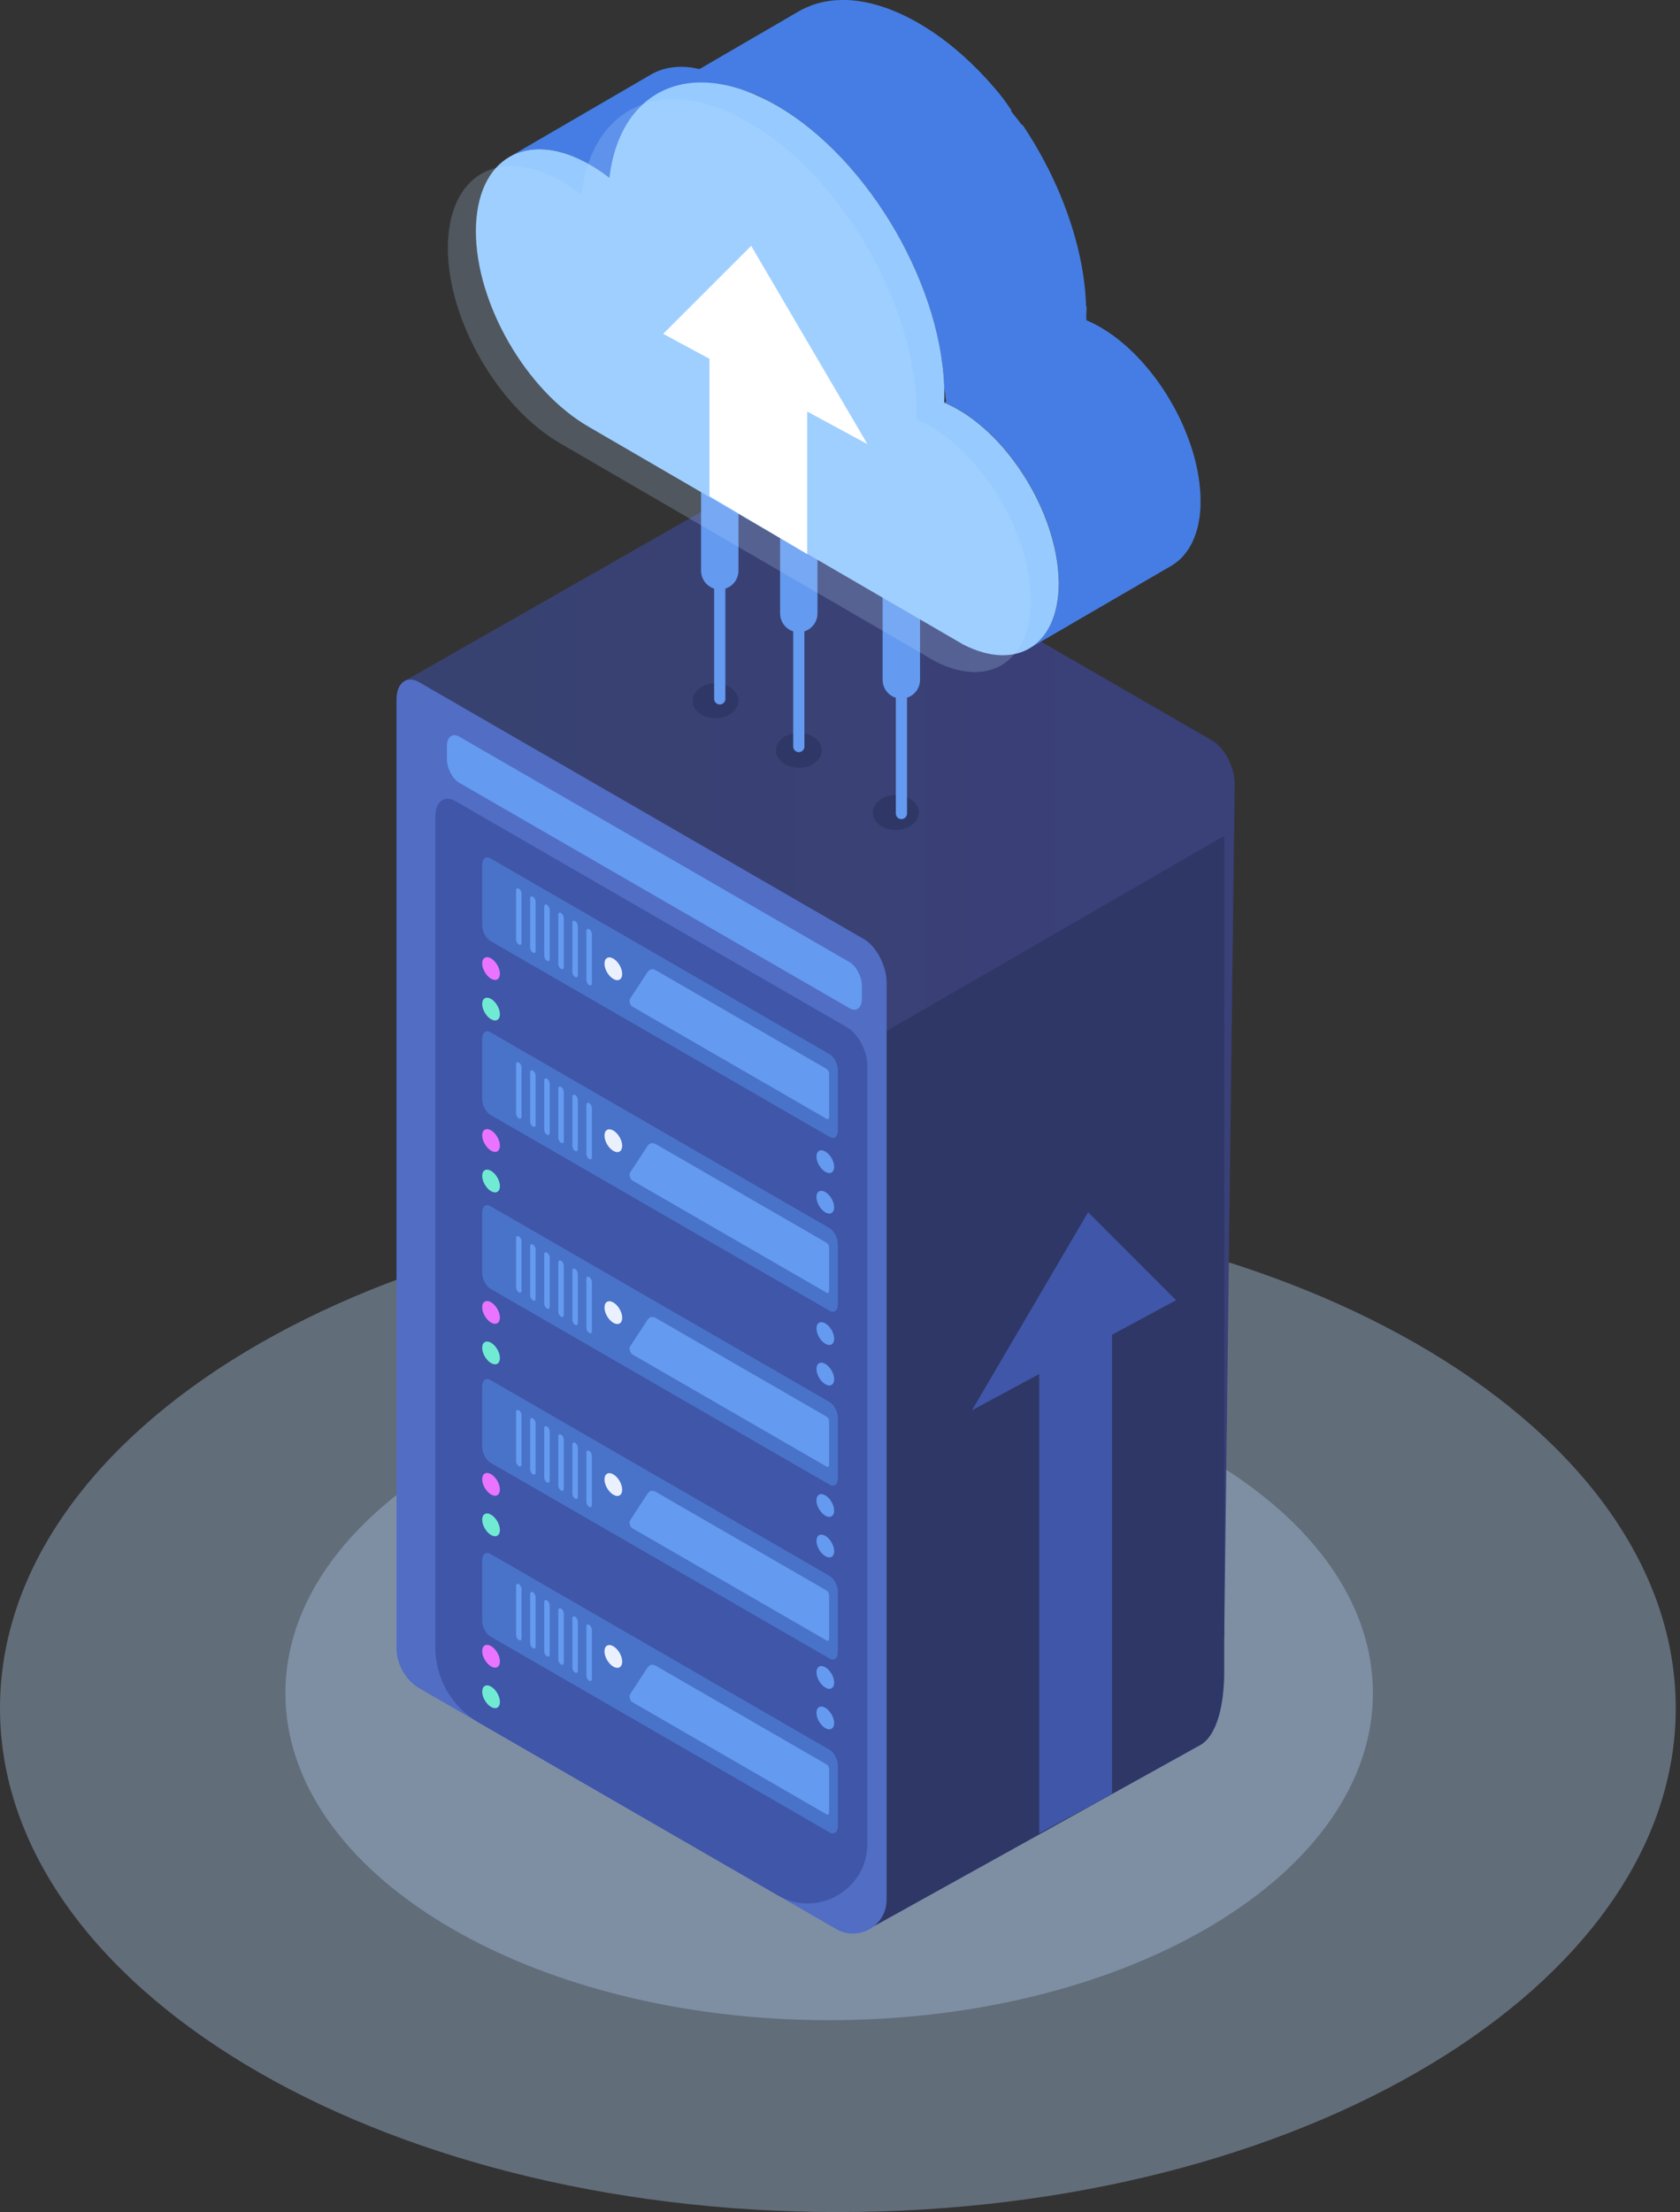 <svg width="212" height="279" viewBox="0 0 212 279" fill="none" xmlns="http://www.w3.org/2000/svg">
<rect x="0" y="0" width="212" height="279" fill="#333333" stroke="none"/>
<g clip-path="url(#clip0)">
<path opacity="0.4" d="M105.732 279C164.126 279 211.463 250.546 211.463 215.446C211.463 180.346 164.126 151.892 105.732 151.892C47.338 151.892 0 180.346 0 215.446C0 250.546 47.338 279 105.732 279Z" fill="#A8C4E5"/>
<path opacity="0.4" d="M104.632 254.797C142.527 254.797 173.247 236.331 173.247 213.553C173.247 190.775 142.527 172.31 104.632 172.31C66.736 172.31 36.016 190.775 36.016 213.553C36.016 236.331 66.736 254.797 104.632 254.797Z" fill="#A8C4E5"/>
<path d="M152.938 93.381L96.85 61.001C96.214 60.633 95.63 60.573 95.153 60.764L95.149 60.76L95.121 60.778C95.011 60.824 94.905 60.88 94.809 60.955L50.952 85.95L93.971 115.646V233.717C93.971 235.836 96.125 233.93 97.713 234.849C97.713 234.849 154.484 208.524 154.484 206.406L155.814 98.884C155.817 96.762 154.53 94.3 152.938 93.381Z" fill="url(#paint0_linear)"/>
<path d="M151.612 220.015L110.262 242.963L111.009 130.536L154.484 105.435V210.862C154.488 213.741 154.007 218.42 151.612 220.015Z" fill="url(#paint1_linear)"/>
<path d="M105.512 243.302C108.341 244.936 111.882 242.892 111.882 239.624V123.933C111.882 121.814 110.594 119.352 109.003 118.436L52.915 86.056C51.327 85.14 50.036 86.113 50.036 88.231V207.813C50.036 209.957 51.178 211.937 53.035 213.009L105.512 243.302Z" fill="#516DC4"/>
<path d="M98.152 239.054C103.178 241.955 109.456 238.329 109.456 232.529V134.462C109.456 132.584 108.314 130.405 106.909 129.591L57.485 101.056C56.077 100.242 54.938 101.105 54.938 102.983V207.795C54.938 211.7 57.022 215.308 60.403 217.257L98.152 239.054Z" fill="#4056A8"/>
<path d="M61.898 118.691L104.68 143.389C105.261 143.725 105.731 143.368 105.731 142.593V134.971C105.731 134.196 105.261 133.298 104.68 132.966L61.898 108.267C61.318 107.931 60.848 108.289 60.848 109.063V116.685C60.848 117.46 61.318 118.358 61.898 118.691Z" fill="#4873C9"/>
<path d="M79.778 126.95L104.338 141.129C104.497 141.221 104.628 141.09 104.628 140.835V135.463C104.628 135.208 104.497 134.929 104.338 134.837L82.763 122.38C82.349 122.143 81.96 122.224 81.713 122.603L79.516 125.959C79.354 126.21 79.506 126.794 79.778 126.95Z" fill="#649AF0"/>
<path d="M74.32 124.233L74.37 124.262C74.546 124.364 74.692 124.254 74.692 124.017V117.835C74.692 117.598 74.546 117.322 74.37 117.22L74.32 117.191C74.143 117.089 73.998 117.198 73.998 117.435V123.618C73.998 123.855 74.143 124.131 74.32 124.233Z" fill="#649AF0"/>
<path d="M72.548 123.207L72.597 123.236C72.774 123.338 72.919 123.229 72.919 122.992V116.809C72.919 116.572 72.774 116.296 72.597 116.194L72.548 116.165C72.371 116.063 72.226 116.173 72.226 116.409V122.592C72.222 122.829 72.367 123.105 72.548 123.207Z" fill="#649AF0"/>
<path d="M70.772 122.185L70.822 122.214C70.999 122.316 71.144 122.207 71.144 121.97V115.787C71.144 115.55 70.999 115.274 70.822 115.172L70.772 115.143C70.595 115.041 70.45 115.151 70.45 115.388V121.57C70.447 121.807 70.592 122.083 70.772 122.185Z" fill="#649AF0"/>
<path d="M68.998 121.16L69.047 121.188C69.224 121.29 69.369 121.181 69.369 120.944V114.761C69.369 114.524 69.224 114.248 69.047 114.146L68.998 114.118C68.821 114.015 68.676 114.125 68.676 114.362V120.544C68.676 120.781 68.817 121.057 68.998 121.16Z" fill="#649AF0"/>
<path d="M67.222 120.134L67.271 120.162C67.448 120.264 67.593 120.155 67.593 119.918V113.735C67.593 113.498 67.448 113.223 67.271 113.12L67.222 113.092C67.045 112.989 66.9 113.099 66.9 113.336V119.518C66.9 119.755 67.041 120.031 67.222 120.134Z" fill="#649AF0"/>
<path d="M65.446 119.108L65.496 119.137C65.672 119.239 65.817 119.129 65.817 118.893V112.71C65.817 112.473 65.672 112.197 65.496 112.095L65.446 112.066C65.269 111.964 65.124 112.073 65.124 112.31V118.493C65.124 118.73 65.266 119.006 65.446 119.108Z" fill="#649AF0"/>
<path d="M61.898 140.623L104.68 165.321C105.261 165.657 105.731 165.3 105.731 164.526V156.904C105.731 156.129 105.261 155.231 104.68 154.898L61.898 130.2C61.318 129.864 60.848 130.221 60.848 130.996V138.618C60.848 139.389 61.318 140.287 61.898 140.623Z" fill="#4873C9"/>
<path d="M79.778 148.882L104.338 163.061C104.497 163.153 104.628 163.022 104.628 162.768V157.392C104.628 157.137 104.497 156.858 104.338 156.766L82.763 144.309C82.349 144.072 81.96 144.153 81.713 144.532L79.516 147.888C79.354 148.143 79.506 148.726 79.778 148.882Z" fill="#649AF0"/>
<path d="M74.32 146.165L74.37 146.194C74.546 146.296 74.692 146.187 74.692 145.95V139.767C74.692 139.53 74.546 139.254 74.37 139.152L74.32 139.123C74.143 139.021 73.998 139.131 73.998 139.367V145.55C73.998 145.787 74.143 146.063 74.32 146.165Z" fill="#649AF0"/>
<path d="M72.548 145.139L72.597 145.168C72.774 145.27 72.919 145.161 72.919 144.924V138.741C72.919 138.504 72.774 138.228 72.597 138.126L72.548 138.098C72.371 137.995 72.226 138.105 72.226 138.342V144.524C72.222 144.761 72.367 145.037 72.548 145.139Z" fill="#649AF0"/>
<path d="M70.772 144.114L70.822 144.142C70.999 144.245 71.144 144.135 71.144 143.898V137.716C71.144 137.479 70.999 137.203 70.822 137.1L70.772 137.072C70.595 136.97 70.45 137.079 70.45 137.316V143.499C70.447 143.736 70.592 144.012 70.772 144.114Z" fill="#649AF0"/>
<path d="M68.998 143.092L69.047 143.12C69.224 143.223 69.369 143.113 69.369 142.876V136.693C69.369 136.456 69.224 136.181 69.047 136.078L68.998 136.05C68.821 135.947 68.676 136.057 68.676 136.294V142.476C68.676 142.713 68.817 142.986 68.998 143.092Z" fill="#649AF0"/>
<path d="M67.222 142.066L67.271 142.095C67.448 142.197 67.593 142.087 67.593 141.85V135.668C67.593 135.431 67.448 135.155 67.271 135.053L67.222 135.024C67.045 134.922 66.9 135.031 66.9 135.268V141.451C66.9 141.688 67.041 141.964 67.222 142.066Z" fill="#649AF0"/>
<path d="M65.446 141.04L65.496 141.069C65.672 141.171 65.817 141.062 65.817 140.825V134.642C65.817 134.405 65.672 134.129 65.496 134.027L65.446 133.998C65.269 133.896 65.124 134.006 65.124 134.242V140.425C65.124 140.662 65.266 140.938 65.446 141.04Z" fill="#649AF0"/>
<path d="M61.898 162.555L104.68 187.253C105.261 187.589 105.731 187.232 105.731 186.458V178.836C105.731 178.061 105.261 177.163 104.68 176.83L61.898 152.132C61.318 151.796 60.848 152.153 60.848 152.928V160.55C60.848 161.321 61.318 162.219 61.898 162.555Z" fill="#4873C9"/>
<path d="M79.778 170.814L104.338 184.993C104.497 185.085 104.628 184.955 104.628 184.7V179.324C104.628 179.069 104.497 178.79 104.338 178.698L82.763 166.241C82.349 166.004 81.96 166.085 81.713 166.464L79.516 169.82C79.354 170.075 79.506 170.655 79.778 170.814Z" fill="#649AF0"/>
<path d="M74.32 168.097L74.37 168.126C74.546 168.228 74.692 168.119 74.692 167.882V161.699C74.692 161.462 74.546 161.186 74.37 161.084L74.32 161.056C74.143 160.953 73.998 161.063 73.998 161.3V167.482C73.998 167.719 74.143 167.995 74.32 168.097Z" fill="#649AF0"/>
<path d="M72.548 167.072L72.597 167.1C72.774 167.202 72.919 167.093 72.919 166.856V160.673C72.919 160.436 72.774 160.161 72.597 160.058L72.548 160.03C72.371 159.927 72.226 160.037 72.226 160.274V166.456C72.222 166.693 72.367 166.969 72.548 167.072Z" fill="#649AF0"/>
<path d="M70.772 166.046L70.822 166.075C70.999 166.177 71.144 166.067 71.144 165.83V159.648C71.144 159.411 70.999 159.135 70.822 159.033L70.772 159.004C70.595 158.902 70.45 159.011 70.45 159.248V165.431C70.447 165.668 70.592 165.944 70.772 166.046Z" fill="#649AF0"/>
<path d="M68.998 165.02L69.047 165.049C69.224 165.151 69.369 165.042 69.369 164.805V158.622C69.369 158.385 69.224 158.109 69.047 158.007L68.998 157.978C68.821 157.876 68.676 157.985 68.676 158.222V164.405C68.676 164.642 68.817 164.918 68.998 165.02Z" fill="#649AF0"/>
<path d="M67.222 163.995L67.271 164.023C67.448 164.126 67.593 164.016 67.593 163.779V157.597C67.593 157.36 67.448 157.084 67.271 156.981L67.222 156.953C67.045 156.85 66.9 156.96 66.9 157.197V163.38C66.9 163.62 67.041 163.892 67.222 163.995Z" fill="#649AF0"/>
<path d="M65.446 162.972L65.496 163.001C65.672 163.103 65.817 162.994 65.817 162.757V156.574C65.817 156.337 65.672 156.061 65.496 155.959L65.446 155.931C65.269 155.828 65.124 155.938 65.124 156.175V162.357C65.124 162.594 65.266 162.87 65.446 162.972Z" fill="#649AF0"/>
<path d="M61.898 184.488L104.68 209.186C105.261 209.522 105.731 209.164 105.731 208.39V200.768C105.731 199.993 105.261 199.095 104.68 198.762L61.898 174.064C61.318 173.728 60.848 174.086 60.848 174.86V182.482C60.848 183.253 61.318 184.152 61.898 184.488Z" fill="#4873C9"/>
<path d="M79.778 192.742L104.338 206.922C104.497 207.014 104.628 206.883 104.628 206.628V201.252C104.628 200.997 104.497 200.718 104.338 200.626L82.763 188.169C82.349 187.932 81.96 188.013 81.713 188.392L79.516 191.748C79.354 192.007 79.506 192.587 79.778 192.742Z" fill="#649AF0"/>
<path d="M74.32 190.026L74.37 190.055C74.546 190.157 74.692 190.047 74.692 189.81V183.628C74.692 183.391 74.546 183.115 74.37 183.013L74.32 182.984C74.143 182.882 73.998 182.991 73.998 183.228V189.411C73.998 189.648 74.143 189.924 74.32 190.026Z" fill="#649AF0"/>
<path d="M72.548 189.004L72.597 189.033C72.774 189.135 72.919 189.026 72.919 188.789V182.606C72.919 182.369 72.774 182.093 72.597 181.991L72.548 181.962C72.371 181.86 72.226 181.969 72.226 182.206V188.389C72.222 188.626 72.367 188.902 72.548 189.004Z" fill="#649AF0"/>
<path d="M70.772 187.978L70.822 188.007C70.999 188.109 71.144 188 71.144 187.763V181.58C71.144 181.343 70.999 181.067 70.822 180.965L70.772 180.936C70.595 180.834 70.45 180.943 70.45 181.18V187.363C70.447 187.6 70.592 187.876 70.772 187.978Z" fill="#649AF0"/>
<path d="M68.998 186.953L69.047 186.981C69.224 187.083 69.369 186.974 69.369 186.737V180.554C69.369 180.317 69.224 180.041 69.047 179.939L68.998 179.911C68.821 179.808 68.676 179.918 68.676 180.155V186.337C68.676 186.574 68.817 186.85 68.998 186.953Z" fill="#649AF0"/>
<path d="M67.222 185.927L67.271 185.955C67.448 186.058 67.593 185.948 67.593 185.711V179.532C67.593 179.295 67.448 179.019 67.271 178.917L67.222 178.889C67.045 178.786 66.9 178.896 66.9 179.133V185.315C66.9 185.549 67.041 185.824 67.222 185.927Z" fill="#649AF0"/>
<path d="M65.446 184.901L65.496 184.929C65.672 185.032 65.817 184.922 65.817 184.685V178.506C65.817 178.269 65.672 177.994 65.496 177.891L65.446 177.863C65.269 177.76 65.124 177.87 65.124 178.107V184.289C65.124 184.523 65.266 184.799 65.446 184.901Z" fill="#649AF0"/>
<path d="M61.898 206.416L104.68 231.114C105.261 231.45 105.731 231.093 105.731 230.319V222.697C105.731 221.922 105.261 221.024 104.68 220.691L61.898 195.993C61.318 195.657 60.848 196.014 60.848 196.789V204.411C60.848 205.185 61.318 206.084 61.898 206.416Z" fill="#4873C9"/>
<path d="M79.778 214.675L104.338 228.854C104.497 228.946 104.628 228.815 104.628 228.561V223.185C104.628 222.93 104.497 222.651 104.338 222.559L82.763 210.102C82.349 209.865 81.96 209.946 81.713 210.324L79.516 213.681C79.354 213.936 79.506 214.519 79.778 214.675Z" fill="#649AF0"/>
<path d="M74.32 211.958L74.37 211.987C74.546 212.089 74.692 211.979 74.692 211.742V205.564C74.692 205.327 74.546 205.051 74.37 204.948L74.32 204.92C74.143 204.817 73.998 204.927 73.998 205.164V211.346C73.998 211.58 74.143 211.856 74.32 211.958Z" fill="#649AF0"/>
<path d="M72.548 210.933L72.597 210.961C72.774 211.064 72.919 210.954 72.919 210.717V204.538C72.919 204.301 72.774 204.025 72.597 203.923L72.548 203.894C72.371 203.792 72.226 203.902 72.226 204.138V210.321C72.222 210.554 72.367 210.83 72.548 210.933Z" fill="#649AF0"/>
<path d="M70.772 209.911L70.822 209.939C70.999 210.041 71.144 209.932 71.144 209.695V203.512C71.144 203.275 70.999 202.999 70.822 202.897L70.772 202.869C70.595 202.766 70.45 202.876 70.45 203.113V209.295C70.447 209.532 70.592 209.804 70.772 209.911Z" fill="#649AF0"/>
<path d="M68.998 208.885L69.047 208.913C69.224 209.016 69.369 208.906 69.369 208.669V202.487C69.369 202.25 69.224 201.974 69.047 201.871L68.998 201.843C68.821 201.741 68.676 201.85 68.676 202.087V208.27C68.676 208.507 68.817 208.783 68.998 208.885Z" fill="#649AF0"/>
<path d="M67.222 207.859L67.271 207.888C67.448 207.99 67.593 207.88 67.593 207.643V201.461C67.593 201.224 67.448 200.948 67.271 200.846L67.222 200.817C67.045 200.715 66.9 200.824 66.9 201.061V207.244C66.9 207.481 67.041 207.757 67.222 207.859Z" fill="#649AF0"/>
<path d="M65.446 206.833L65.496 206.862C65.672 206.964 65.817 206.855 65.817 206.618V200.435C65.817 200.198 65.672 199.922 65.496 199.82L65.446 199.791C65.269 199.689 65.124 199.798 65.124 200.035V206.218C65.124 206.455 65.266 206.731 65.446 206.833Z" fill="#649AF0"/>
<path d="M57.951 98.728L107.202 127.165C108.062 127.66 108.755 127.133 108.755 125.991V124.318C108.755 123.172 108.058 121.842 107.202 121.347L57.951 92.91C57.092 92.415 56.395 92.942 56.395 94.085V95.757C56.395 96.903 57.092 98.233 57.951 98.728Z" fill="#649AF0"/>
<path d="M76.28 121.545C76.28 122.252 76.782 123.115 77.398 123.472C78.017 123.83 78.515 123.543 78.515 122.836C78.515 122.128 78.013 121.265 77.398 120.908C76.779 120.551 76.28 120.837 76.28 121.545Z" fill="#EBF0FF"/>
<path d="M62.763 123.525C63.196 123.272 63.191 122.457 62.751 121.705C62.311 120.952 61.604 120.548 61.17 120.801C60.737 121.055 60.742 121.87 61.182 122.622C61.621 123.374 62.329 123.778 62.763 123.525Z" fill="#EA74FF"/>
<path d="M60.848 126.628C60.848 127.335 61.35 128.198 61.966 128.555C62.584 128.913 63.083 128.626 63.083 127.919C63.083 127.211 62.581 126.348 61.966 125.991C61.347 125.634 60.848 125.92 60.848 126.628Z" fill="#71EAD3"/>
<path d="M104.944 147.879C105.378 147.626 105.373 146.811 104.933 146.059C104.493 145.306 103.785 144.902 103.352 145.156C102.919 145.409 102.924 146.224 103.364 146.976C103.803 147.728 104.511 148.132 104.944 147.879Z" fill="#649AF0"/>
<path d="M103.025 150.983C103.025 151.69 103.528 152.553 104.143 152.91C104.762 153.267 105.261 152.981 105.261 152.273C105.261 151.566 104.758 150.703 104.143 150.346C103.528 149.989 103.025 150.272 103.025 150.983Z" fill="#649AF0"/>
<path d="M78.194 145.236C78.627 144.982 78.622 144.167 78.183 143.415C77.743 142.663 77.035 142.259 76.602 142.512C76.168 142.765 76.173 143.58 76.613 144.333C77.053 145.085 77.76 145.489 78.194 145.236Z" fill="#EBF0FF"/>
<path d="M62.763 145.21C63.197 144.956 63.191 144.141 62.752 143.389C62.312 142.637 61.604 142.233 61.171 142.486C60.738 142.739 60.743 143.555 61.182 144.307C61.622 145.059 62.33 145.463 62.763 145.21Z" fill="#EA74FF"/>
<path d="M62.764 150.321C63.197 150.067 63.192 149.252 62.752 148.5C62.312 147.748 61.605 147.344 61.171 147.597C60.738 147.85 60.743 148.665 61.183 149.417C61.622 150.17 62.33 150.574 62.764 150.321Z" fill="#71EAD3"/>
<path d="M104.944 169.561C105.377 169.307 105.372 168.492 104.932 167.74C104.493 166.988 103.785 166.584 103.351 166.837C102.918 167.091 102.923 167.906 103.363 168.658C103.802 169.41 104.51 169.814 104.944 169.561Z" fill="#649AF0"/>
<path d="M104.944 174.672C105.378 174.418 105.372 173.603 104.933 172.851C104.493 172.099 103.785 171.695 103.352 171.948C102.918 172.201 102.924 173.016 103.363 173.769C103.803 174.521 104.511 174.925 104.944 174.672Z" fill="#649AF0"/>
<path d="M78.194 166.92C78.628 166.666 78.623 165.851 78.183 165.099C77.743 164.347 77.035 163.943 76.602 164.196C76.169 164.449 76.174 165.264 76.614 166.017C77.053 166.769 77.761 167.173 78.194 166.92Z" fill="#EBF0FF"/>
<path d="M60.848 164.886C60.848 165.594 61.35 166.457 61.966 166.814C62.584 167.171 63.083 166.885 63.083 166.177C63.083 165.47 62.581 164.607 61.966 164.25C61.347 163.892 60.848 164.179 60.848 164.886Z" fill="#EA74FF"/>
<path d="M62.763 172.002C63.196 171.748 63.191 170.933 62.751 170.181C62.312 169.429 61.604 169.025 61.17 169.278C60.737 169.531 60.742 170.347 61.182 171.099C61.622 171.851 62.329 172.255 62.763 172.002Z" fill="#71EAD3"/>
<path d="M103.025 189.238C103.025 189.945 103.528 190.808 104.143 191.165C104.762 191.523 105.261 191.236 105.261 190.529C105.261 189.821 104.758 188.958 104.143 188.601C103.528 188.244 103.025 188.53 103.025 189.238Z" fill="#649AF0"/>
<path d="M104.945 196.356C105.378 196.103 105.373 195.288 104.933 194.536C104.494 193.783 103.786 193.379 103.352 193.633C102.919 193.886 102.924 194.701 103.364 195.453C103.803 196.205 104.511 196.61 104.945 196.356Z" fill="#649AF0"/>
<path d="M76.28 186.595C76.28 187.303 76.782 188.166 77.398 188.523C78.017 188.88 78.515 188.593 78.515 187.886C78.515 187.179 78.013 186.316 77.398 185.959C76.779 185.601 76.28 185.888 76.28 186.595Z" fill="#EBF0FF"/>
<path d="M60.848 186.571C60.848 187.278 61.35 188.141 61.966 188.498C62.584 188.856 63.083 188.569 63.083 187.862C63.083 187.154 62.581 186.291 61.966 185.934C61.347 185.577 60.848 185.86 60.848 186.571Z" fill="#EA74FF"/>
<path d="M60.848 191.678C60.848 192.386 61.35 193.249 61.966 193.606C62.584 193.963 63.083 193.677 63.083 192.969C63.083 192.262 62.581 191.399 61.966 191.042C61.347 190.684 60.848 190.971 60.848 191.678Z" fill="#71EAD3"/>
<path d="M104.945 212.93C105.379 212.677 105.373 211.861 104.934 211.109C104.494 210.357 103.786 209.953 103.353 210.206C102.919 210.46 102.925 211.275 103.364 212.027C103.804 212.779 104.512 213.183 104.945 212.93Z" fill="#649AF0"/>
<path d="M103.025 216.033C103.025 216.74 103.528 217.603 104.143 217.96C104.762 218.318 105.261 218.031 105.261 217.324C105.261 216.616 104.758 215.753 104.143 215.396C103.528 215.039 103.025 215.322 103.025 216.033Z" fill="#649AF0"/>
<path d="M78.194 210.286C78.627 210.032 78.622 209.217 78.183 208.465C77.743 207.713 77.035 207.309 76.602 207.562C76.168 207.816 76.173 208.631 76.613 209.383C77.053 210.135 77.76 210.539 78.194 210.286Z" fill="#EBF0FF"/>
<path d="M62.763 210.26C63.197 210.007 63.191 209.192 62.752 208.439C62.312 207.687 61.604 207.283 61.171 207.536C60.738 207.79 60.743 208.605 61.182 209.357C61.622 210.109 62.33 210.513 62.763 210.26Z" fill="#EA74FF"/>
<path d="M62.764 215.371C63.198 215.117 63.193 214.302 62.753 213.55C62.313 212.798 61.606 212.394 61.172 212.647C60.739 212.901 60.744 213.716 61.184 214.468C61.623 215.22 62.331 215.624 62.764 215.371Z" fill="#71EAD3"/>
<path d="M90.293 90.586C91.891 90.586 93.186 89.602 93.186 88.386C93.186 87.171 91.891 86.186 90.293 86.186C88.695 86.186 87.4 87.171 87.4 88.386C87.4 89.602 88.695 90.586 90.293 90.586Z" fill="url(#paint2_linear)"/>
<path d="M100.801 96.84C102.399 96.84 103.694 95.855 103.694 94.64C103.694 93.425 102.399 92.44 100.801 92.44C99.203 92.44 97.908 93.425 97.908 94.64C97.908 95.855 99.203 96.84 100.801 96.84Z" fill="url(#paint3_linear)"/>
<path d="M113.043 104.681C114.64 104.681 115.936 103.696 115.936 102.481C115.936 101.266 114.64 100.281 113.043 100.281C111.445 100.281 110.149 101.266 110.149 102.481C110.149 103.696 111.445 104.681 113.043 104.681Z" fill="url(#paint4_linear)"/>
<path d="M113.75 103.316C113.361 103.316 113.043 102.998 113.043 102.608V36.469H114.457V102.608C114.457 102.998 114.143 103.316 113.75 103.316Z" fill="#649AF0"/>
<path d="M100.801 94.866C100.412 94.866 100.094 94.548 100.094 94.159V28.019H101.509V94.159C101.509 94.551 101.19 94.866 100.801 94.866Z" fill="#649AF0"/>
<path d="M90.827 88.853C90.438 88.853 90.119 88.535 90.119 88.146V22.006H91.534V88.146C91.534 88.539 91.219 88.853 90.827 88.853Z" fill="#649AF0"/>
<path d="M90.827 74.349C89.529 74.349 88.468 73.288 88.468 71.99V61.075C88.468 59.777 89.529 58.716 90.827 58.716C92.125 58.716 93.186 59.777 93.186 61.075V71.99C93.186 73.288 92.125 74.349 90.827 74.349Z" fill="#649AF0"/>
<path d="M100.801 79.739C99.503 79.739 98.442 78.678 98.442 77.38V66.465C98.442 65.167 99.503 64.106 100.801 64.106C102.099 64.106 103.16 65.167 103.16 66.465V77.38C103.16 78.678 102.099 79.739 100.801 79.739Z" fill="#649AF0"/>
<path d="M113.739 88.115C112.441 88.115 111.38 87.053 111.38 85.755V74.841C111.38 73.543 112.441 72.481 113.739 72.481C115.037 72.481 116.098 73.543 116.098 74.841V85.755C116.095 87.05 115.033 88.115 113.739 88.115Z" fill="#649AF0"/>
<path d="M76.896 22.42L94.793 12.018C94.651 11.909 94.51 11.803 94.368 11.7C94.156 11.544 93.944 11.392 93.728 11.247C93.7 11.23 93.675 11.212 93.647 11.194C93.611 11.169 93.576 11.148 93.54 11.123C93.399 11.028 93.261 10.936 93.12 10.844C92.925 10.72 92.731 10.6 92.532 10.483C92.486 10.459 92.444 10.43 92.398 10.405C92.242 10.317 92.09 10.232 91.938 10.147C91.882 10.115 91.825 10.087 91.768 10.059C91.691 10.016 91.609 9.977 91.531 9.935C91.471 9.903 91.408 9.871 91.347 9.84C91.252 9.794 91.156 9.751 91.061 9.705C90.99 9.673 90.92 9.638 90.849 9.606C90.82 9.592 90.789 9.578 90.76 9.564C90.576 9.482 90.396 9.405 90.216 9.334C90.205 9.33 90.198 9.327 90.187 9.323H90.184C89.989 9.245 89.795 9.171 89.604 9.104C89.579 9.097 89.558 9.09 89.533 9.083C89.466 9.058 89.395 9.037 89.328 9.015C89.229 8.984 89.126 8.948 89.027 8.916C88.981 8.902 88.935 8.892 88.886 8.878C88.801 8.853 88.716 8.832 88.631 8.807C88.564 8.789 88.497 8.768 88.43 8.75C88.362 8.733 88.299 8.722 88.232 8.708C88.147 8.687 88.062 8.669 87.977 8.651C87.931 8.641 87.885 8.63 87.839 8.619C87.761 8.605 87.687 8.595 87.609 8.58C87.514 8.563 87.415 8.545 87.319 8.531C87.284 8.527 87.248 8.517 87.213 8.513C87.132 8.503 87.054 8.499 86.976 8.488C86.873 8.478 86.771 8.464 86.668 8.457C86.636 8.453 86.605 8.45 86.573 8.446C86.502 8.442 86.435 8.442 86.368 8.439C86.244 8.432 86.124 8.428 86.003 8.428C85.968 8.428 85.933 8.425 85.897 8.425C85.844 8.425 85.795 8.432 85.742 8.432C85.59 8.435 85.441 8.442 85.292 8.453C85.246 8.457 85.2 8.457 85.154 8.46C85.123 8.464 85.091 8.471 85.055 8.474C84.826 8.499 84.603 8.531 84.38 8.573C84.362 8.577 84.344 8.577 84.327 8.58C84.323 8.58 84.316 8.584 84.313 8.584C84.267 8.595 84.224 8.605 84.178 8.616C84.04 8.648 83.906 8.679 83.772 8.715C83.708 8.733 83.644 8.754 83.581 8.775C83.496 8.803 83.407 8.824 83.322 8.856C83.301 8.863 83.28 8.874 83.262 8.881C83.135 8.927 83.008 8.98 82.884 9.037C82.824 9.061 82.76 9.086 82.7 9.114C82.516 9.199 82.339 9.291 82.162 9.394L64.266 19.796C64.439 19.693 64.619 19.601 64.803 19.517C64.863 19.488 64.927 19.463 64.987 19.439C65.111 19.386 65.238 19.333 65.366 19.283C65.472 19.244 65.578 19.209 65.684 19.177C65.748 19.156 65.811 19.134 65.875 19.117C66.009 19.078 66.144 19.046 66.282 19.018C66.328 19.007 66.37 18.997 66.412 18.986C66.434 18.982 66.459 18.979 66.483 18.975C66.703 18.933 66.929 18.901 67.155 18.876C67.233 18.869 67.311 18.862 67.392 18.855C67.541 18.845 67.689 18.837 67.841 18.834C67.926 18.83 68.015 18.83 68.103 18.83C68.223 18.83 68.347 18.837 68.471 18.841C68.57 18.845 68.669 18.848 68.768 18.859C68.871 18.866 68.973 18.88 69.076 18.89C69.189 18.905 69.302 18.915 69.419 18.933C69.514 18.947 69.613 18.965 69.709 18.982C69.833 19.004 69.953 19.025 70.077 19.05C70.162 19.067 70.246 19.085 70.331 19.106C70.462 19.138 70.597 19.17 70.731 19.205C70.816 19.226 70.901 19.251 70.986 19.276C71.131 19.318 71.279 19.364 71.428 19.414C71.495 19.435 71.562 19.456 71.633 19.481C71.849 19.555 72.068 19.637 72.287 19.725C72.298 19.729 72.308 19.732 72.319 19.739C72.528 19.824 72.74 19.916 72.952 20.012C73.023 20.044 73.094 20.079 73.164 20.111C73.32 20.185 73.476 20.259 73.635 20.341C73.713 20.38 73.79 20.422 73.872 20.464C74.081 20.574 74.293 20.687 74.505 20.811C74.89 21.034 75.272 21.274 75.647 21.525C75.683 21.55 75.718 21.571 75.753 21.596C76.139 21.854 76.521 22.13 76.896 22.42Z" fill="#467DE4"/>
<path d="M151.495 63.193C151.495 63.002 151.492 62.829 151.485 62.638L151.488 62.645C151.488 62.61 151.485 62.578 151.485 62.539C151.481 62.461 151.478 62.387 151.474 62.309C151.471 62.217 151.467 62.129 151.46 62.037C151.456 61.966 151.449 61.899 151.442 61.828C151.435 61.747 151.428 61.666 151.421 61.581C151.418 61.528 151.414 61.474 151.407 61.418C151.396 61.301 151.382 61.184 151.368 61.068C151.361 61.001 151.354 60.93 151.347 60.863C151.343 60.841 151.343 60.817 151.34 60.795C151.311 60.583 151.283 60.371 151.248 60.155C151.248 60.152 151.248 60.145 151.244 60.141C151.241 60.113 151.234 60.081 151.23 60.053C151.202 59.872 151.17 59.692 151.138 59.511C151.131 59.48 151.124 59.448 151.12 59.416C151.103 59.331 151.085 59.246 151.067 59.161C151.046 59.059 151.025 58.953 151.004 58.85C150.99 58.794 150.975 58.733 150.965 58.677C150.944 58.585 150.922 58.493 150.901 58.397C150.883 58.327 150.869 58.252 150.852 58.182C150.83 58.097 150.806 58.012 150.784 57.923C150.76 57.831 150.735 57.736 150.71 57.644C150.696 57.598 150.685 57.552 150.675 57.506C150.639 57.386 150.604 57.262 150.569 57.142C150.544 57.064 150.523 56.983 150.498 56.905C150.491 56.884 150.484 56.859 150.477 56.838C150.41 56.618 150.339 56.399 150.264 56.18C150.264 56.176 150.264 56.176 150.261 56.173C150.254 56.155 150.247 56.134 150.24 56.116C150.173 55.922 150.105 55.727 150.035 55.532C150.024 55.501 150.013 55.472 149.999 55.441C149.971 55.366 149.943 55.292 149.918 55.218C149.879 55.115 149.84 55.009 149.801 54.907C149.776 54.839 149.748 54.776 149.723 54.708C149.692 54.627 149.66 54.546 149.624 54.464C149.6 54.404 149.578 54.348 149.554 54.288C149.504 54.171 149.455 54.054 149.405 53.937C149.377 53.874 149.352 53.81 149.324 53.746C149.313 53.725 149.306 53.7 149.295 53.676C149.203 53.471 149.111 53.265 149.016 53.06C149.012 53.053 149.009 53.046 149.005 53.035C148.981 52.982 148.952 52.929 148.928 52.876C148.85 52.714 148.772 52.551 148.694 52.392C148.684 52.367 148.669 52.342 148.655 52.321C148.592 52.194 148.524 52.066 148.461 51.943C148.408 51.84 148.355 51.737 148.302 51.635C148.291 51.617 148.28 51.599 148.27 51.578C148.093 51.249 147.909 50.92 147.721 50.599C147.704 50.57 147.69 50.542 147.675 50.514C147.658 50.482 147.637 50.453 147.619 50.422C147.35 49.969 147.071 49.523 146.781 49.085C146.767 49.06 146.752 49.035 146.735 49.011C146.706 48.972 146.678 48.933 146.65 48.89C146.416 48.544 146.176 48.197 145.928 47.861C145.928 47.861 145.928 47.861 145.925 47.858C145.748 47.617 145.568 47.383 145.384 47.15C145.377 47.139 145.369 47.129 145.359 47.118C145.221 46.945 145.083 46.775 144.945 46.605C144.92 46.577 144.899 46.549 144.874 46.517C144.871 46.513 144.871 46.513 144.871 46.51C144.708 46.315 144.545 46.124 144.379 45.933C144.372 45.923 144.361 45.916 144.354 45.905C144.305 45.849 144.255 45.795 144.202 45.739C144.096 45.622 143.99 45.502 143.884 45.385C143.863 45.364 143.842 45.343 143.824 45.322C143.753 45.244 143.679 45.169 143.608 45.095C143.527 45.01 143.449 44.925 143.368 44.84C143.336 44.809 143.307 44.78 143.276 44.748C143.198 44.667 143.116 44.589 143.039 44.512C142.971 44.444 142.901 44.374 142.833 44.31C142.795 44.271 142.752 44.236 142.713 44.197C142.628 44.115 142.54 44.034 142.455 43.956C142.395 43.9 142.335 43.843 142.275 43.79C142.225 43.748 142.179 43.705 142.13 43.663C142.045 43.585 141.956 43.511 141.868 43.436C141.815 43.39 141.762 43.341 141.709 43.298C141.652 43.249 141.592 43.203 141.532 43.153C141.447 43.083 141.362 43.012 141.277 42.945C141.231 42.909 141.189 42.87 141.143 42.835C141.069 42.779 140.994 42.722 140.924 42.665C140.842 42.605 140.764 42.541 140.683 42.481C140.651 42.457 140.619 42.432 140.584 42.407C140.485 42.333 140.386 42.266 140.287 42.195C140.22 42.145 140.153 42.096 140.085 42.05C140.068 42.039 140.05 42.025 140.032 42.014C139.852 41.891 139.672 41.774 139.491 41.657C139.488 41.657 139.488 41.654 139.484 41.654C139.473 41.647 139.459 41.64 139.449 41.633C139.282 41.526 139.12 41.427 138.95 41.328C138.908 41.304 138.865 41.279 138.826 41.254C138.692 41.176 138.557 41.102 138.427 41.031C138.271 40.946 138.115 40.865 137.96 40.791C137.949 40.784 137.938 40.78 137.928 40.773C137.924 40.77 137.921 40.77 137.914 40.766C137.744 40.681 137.574 40.603 137.404 40.526C137.288 40.472 137.174 40.423 137.058 40.377L119.161 50.779C119.448 50.899 119.738 51.03 120.028 51.175C120.038 51.179 120.049 51.186 120.06 51.193C120.346 51.334 120.632 51.49 120.926 51.656C121.135 51.776 121.34 51.9 121.545 52.031C121.559 52.038 121.57 52.045 121.584 52.056C121.786 52.183 121.984 52.318 122.182 52.452C122.249 52.498 122.32 52.551 122.387 52.597C122.518 52.689 122.649 52.784 122.779 52.88C122.861 52.94 122.939 53.004 123.02 53.064C123.14 53.156 123.257 53.248 123.374 53.34C123.458 53.41 123.547 53.478 123.632 53.548C123.745 53.64 123.855 53.736 123.968 53.831C124.056 53.906 124.145 53.983 124.229 54.061C124.339 54.157 124.445 54.256 124.555 54.355C124.64 54.436 124.728 54.514 124.813 54.595C124.923 54.698 125.032 54.804 125.138 54.91C125.22 54.988 125.298 55.066 125.379 55.147C125.492 55.26 125.602 55.373 125.711 55.49C125.786 55.564 125.856 55.642 125.931 55.72C126.058 55.858 126.185 55.996 126.309 56.137C126.359 56.194 126.412 56.247 126.461 56.303C126.638 56.505 126.811 56.707 126.985 56.912C127.009 56.94 127.031 56.968 127.055 57C127.204 57.181 127.349 57.361 127.494 57.545C127.678 57.778 127.858 58.015 128.035 58.252C128.035 58.252 128.035 58.252 128.039 58.256C128.286 58.592 128.527 58.935 128.76 59.285C128.803 59.349 128.845 59.413 128.888 59.476C129.178 59.915 129.457 60.36 129.729 60.813C129.765 60.873 129.8 60.93 129.832 60.986C130.019 61.308 130.203 61.637 130.38 61.966C130.444 62.086 130.507 62.21 130.571 62.334C130.635 62.461 130.702 62.585 130.766 62.712C130.858 62.896 130.946 63.08 131.034 63.264C131.059 63.321 131.088 63.374 131.116 63.43C131.225 63.664 131.332 63.901 131.438 64.138C131.466 64.201 131.491 64.265 131.519 64.329C131.593 64.506 131.668 64.679 131.742 64.856C131.774 64.937 131.805 65.018 131.841 65.096C131.908 65.266 131.975 65.439 132.039 65.609C132.067 65.68 132.096 65.754 132.12 65.825C132.205 66.051 132.283 66.281 132.361 66.507C132.368 66.522 132.371 66.539 132.378 66.553C132.46 66.797 132.538 67.041 132.612 67.289C132.637 67.367 132.658 67.448 132.683 67.526C132.732 67.696 132.782 67.862 132.828 68.032C132.852 68.124 132.877 68.219 132.902 68.311C132.944 68.47 132.983 68.626 133.019 68.785C133.04 68.877 133.061 68.969 133.082 69.065C133.118 69.227 133.153 69.39 133.185 69.549C133.203 69.634 133.22 69.719 133.238 69.804C133.28 70.016 133.316 70.228 133.351 70.441C133.355 70.469 133.362 70.501 133.365 70.529C133.404 70.769 133.436 71.01 133.468 71.25C133.475 71.318 133.482 71.385 133.489 71.456C133.51 71.629 133.528 71.799 133.542 71.968C133.549 72.05 133.556 72.131 133.563 72.212C133.574 72.375 133.585 72.534 133.592 72.697C133.595 72.775 133.599 72.853 133.602 72.93C133.602 72.966 133.602 73.001 133.606 73.04H133.588C133.595 73.231 133.577 73.422 133.577 73.613C133.577 73.624 133.577 73.638 133.577 73.648L133.599 73.645C133.599 73.871 133.599 74.094 133.588 74.31C133.585 74.377 133.585 74.441 133.581 74.508C133.57 74.663 133.563 74.819 133.549 74.971C133.542 75.06 133.531 75.144 133.524 75.233C133.51 75.364 133.496 75.491 133.478 75.618C133.464 75.714 133.45 75.806 133.436 75.898C133.418 76.015 133.397 76.131 133.376 76.245C133.358 76.344 133.337 76.443 133.316 76.542C133.295 76.644 133.27 76.747 133.245 76.846C133.217 76.966 133.185 77.083 133.153 77.196C133.128 77.284 133.104 77.373 133.075 77.461C133.033 77.603 132.987 77.737 132.937 77.875C132.913 77.946 132.888 78.016 132.863 78.084C132.778 78.306 132.686 78.526 132.587 78.734C132.573 78.763 132.559 78.787 132.548 78.812C132.414 79.088 132.269 79.35 132.113 79.597C132.103 79.612 132.096 79.629 132.085 79.643C131.954 79.845 131.816 80.036 131.671 80.216C131.636 80.262 131.6 80.305 131.565 80.347C131.424 80.517 131.279 80.68 131.123 80.832C131.112 80.839 131.105 80.85 131.098 80.86C130.935 81.019 130.766 81.161 130.589 81.299C130.546 81.334 130.5 81.366 130.458 81.398C130.278 81.532 130.094 81.656 129.903 81.769L147.799 71.367C147.99 71.254 148.174 71.13 148.355 70.996C148.397 70.964 148.443 70.929 148.485 70.897C148.662 70.759 148.832 70.614 148.995 70.458C149.005 70.451 149.012 70.441 149.02 70.43C149.175 70.278 149.32 70.115 149.462 69.945C149.497 69.903 149.532 69.857 149.568 69.814C149.713 69.63 149.851 69.443 149.982 69.242C149.985 69.238 149.989 69.234 149.989 69.231C149.996 69.22 149.999 69.21 150.006 69.199C150.162 68.951 150.307 68.69 150.441 68.414C150.448 68.396 150.463 68.382 150.47 68.364C150.473 68.357 150.477 68.347 150.48 68.336C150.579 68.127 150.671 67.908 150.756 67.685C150.763 67.668 150.77 67.65 150.777 67.632C150.795 67.583 150.813 67.526 150.83 67.477C150.88 67.342 150.926 67.204 150.968 67.063C150.979 67.027 150.993 66.992 151.004 66.957C151.018 66.907 151.032 66.85 151.046 66.801C151.078 66.684 151.11 66.568 151.138 66.451C151.149 66.401 151.163 66.355 151.177 66.306C151.188 66.253 151.198 66.196 151.209 66.143C151.23 66.044 151.251 65.945 151.269 65.846C151.28 65.793 151.29 65.743 151.301 65.687C151.311 65.627 151.318 65.56 151.329 65.496C151.343 65.404 151.357 65.308 151.372 65.216C151.379 65.171 151.386 65.124 151.393 65.075C151.403 64.997 151.41 64.912 151.418 64.831C151.428 64.743 151.435 64.658 151.446 64.569C151.449 64.534 151.453 64.499 151.456 64.463C151.467 64.346 151.471 64.226 151.478 64.106C151.481 64.039 151.488 63.975 151.488 63.908C151.488 63.894 151.492 63.844 151.492 63.827C151.488 63.643 151.492 63.551 151.495 63.193C151.492 63.197 151.495 63.208 151.495 63.193Z" fill="#467DE4"/>
<path d="M137.093 39.567C137.093 39.249 137.125 38.93 137.118 38.608L137.04 38.661C137.04 38.644 137.047 38.63 137.043 38.612L137.05 38.608C137.047 38.548 137.047 38.488 137.043 38.425C137.04 38.297 137.033 38.166 137.026 38.039C137.019 37.887 137.015 37.735 137.004 37.583C136.997 37.466 136.987 37.346 136.976 37.229C136.966 37.091 136.955 36.957 136.944 36.819C136.937 36.727 136.93 36.638 136.923 36.55C136.905 36.355 136.881 36.157 136.859 35.963C136.845 35.85 136.835 35.736 136.821 35.62C136.817 35.581 136.813 35.545 136.806 35.51C136.76 35.157 136.711 34.799 136.654 34.446C136.654 34.438 136.651 34.431 136.651 34.421C136.644 34.368 136.633 34.315 136.622 34.262C136.573 33.965 136.523 33.667 136.467 33.37C136.456 33.317 136.446 33.264 136.435 33.211C136.407 33.07 136.378 32.925 136.347 32.783C136.311 32.61 136.279 32.437 136.241 32.263C136.219 32.168 136.195 32.069 136.173 31.973C136.138 31.818 136.103 31.662 136.064 31.506C136.035 31.386 136.011 31.27 135.982 31.149C135.947 31.008 135.908 30.863 135.869 30.718C135.83 30.562 135.788 30.407 135.745 30.251C135.724 30.173 135.706 30.099 135.685 30.021C135.629 29.816 135.565 29.611 135.505 29.409C135.466 29.278 135.431 29.144 135.388 29.013C135.378 28.974 135.367 28.939 135.356 28.9C135.243 28.532 135.126 28.168 135.003 27.803C135.003 27.8 134.999 27.793 134.999 27.789C134.988 27.754 134.974 27.718 134.964 27.687C134.854 27.365 134.744 27.043 134.628 26.721C134.61 26.668 134.589 26.619 134.571 26.569C134.525 26.449 134.479 26.325 134.433 26.205C134.369 26.031 134.306 25.858 134.239 25.681C134.196 25.572 134.15 25.462 134.104 25.349C134.051 25.214 133.995 25.08 133.942 24.942C133.903 24.843 133.864 24.744 133.825 24.648C133.743 24.454 133.659 24.259 133.574 24.061C133.528 23.955 133.485 23.849 133.439 23.747C133.422 23.711 133.407 23.672 133.393 23.637C133.241 23.294 133.086 22.951 132.926 22.611C132.919 22.597 132.912 22.583 132.905 22.569C132.859 22.47 132.81 22.371 132.764 22.272C132.64 22.01 132.516 21.748 132.385 21.49C132.364 21.448 132.343 21.409 132.322 21.366C132.216 21.154 132.102 20.942 131.993 20.73C131.904 20.56 131.819 20.387 131.727 20.217C131.71 20.185 131.692 20.157 131.674 20.125C131.377 19.573 131.073 19.028 130.758 18.491C130.73 18.445 130.709 18.399 130.681 18.353C130.599 18.215 130.514 18.08 130.433 17.942C130.302 17.723 130.168 17.504 130.033 17.285C129.913 17.09 129.786 16.896 129.662 16.701C129.524 16.485 129.386 16.27 129.245 16.057C129.199 15.987 129.153 15.916 129.107 15.845C129.061 15.778 128.905 15.714 128.859 15.647C128.466 15.067 127.897 14.491 127.543 13.928C127.543 13.925 127.646 13.918 127.642 13.914C127.349 13.518 127.105 13.125 126.804 12.74C126.79 12.722 126.804 12.704 126.79 12.687C126.564 12.4 126.348 12.121 126.118 11.841C126.075 11.792 126.04 11.739 125.998 11.686C125.994 11.682 125.994 11.679 125.991 11.675C125.722 11.35 125.449 11.031 125.17 10.717C125.156 10.703 125.142 10.685 125.131 10.671C125.046 10.575 124.961 10.48 124.876 10.388C124.7 10.193 124.526 9.995 124.349 9.804C124.318 9.769 124.282 9.733 124.247 9.698C124.127 9.567 124.003 9.443 123.879 9.312C123.745 9.171 123.614 9.03 123.479 8.892C123.43 8.842 123.377 8.793 123.327 8.743C123.196 8.609 123.062 8.478 122.928 8.347C122.811 8.234 122.698 8.117 122.585 8.007C122.517 7.944 122.45 7.884 122.387 7.823C122.245 7.689 122.1 7.555 121.955 7.42C121.852 7.328 121.753 7.229 121.654 7.137C121.577 7.067 121.495 6.999 121.414 6.929C121.269 6.801 121.124 6.674 120.975 6.547C120.887 6.469 120.798 6.391 120.71 6.313C120.615 6.232 120.516 6.154 120.416 6.076C120.275 5.96 120.13 5.843 119.989 5.726C119.914 5.666 119.84 5.602 119.766 5.542C119.645 5.447 119.522 5.355 119.398 5.263C119.263 5.16 119.133 5.058 118.998 4.959C118.945 4.916 118.889 4.874 118.835 4.835C118.673 4.715 118.503 4.598 118.34 4.481C118.227 4.4 118.114 4.318 118.001 4.241C117.972 4.219 117.941 4.198 117.912 4.177C117.615 3.972 117.315 3.774 117.01 3.583C117.007 3.583 117.007 3.579 117.003 3.579C116.982 3.565 116.957 3.551 116.936 3.537C116.664 3.363 116.388 3.194 116.112 3.031C116.041 2.989 115.974 2.95 115.903 2.911C115.677 2.78 115.451 2.656 115.228 2.532C115.143 2.486 115.058 2.444 114.973 2.401C114.857 2.341 114.743 2.281 114.627 2.221C114.538 2.175 114.446 2.126 114.358 2.083C114.216 2.012 114.075 1.949 113.933 1.881C113.831 1.832 113.728 1.782 113.626 1.736C113.583 1.719 113.541 1.698 113.498 1.676C113.212 1.549 112.929 1.429 112.649 1.316C112.363 1.199 112.077 1.093 111.794 0.994C111.758 0.98 111.719 0.969 111.684 0.958C111.581 0.923 111.479 0.891 111.373 0.856C111.228 0.81 111.083 0.757 110.938 0.714C110.867 0.693 110.796 0.675 110.725 0.654C110.602 0.619 110.481 0.587 110.358 0.552C110.262 0.527 110.163 0.495 110.068 0.47C109.969 0.446 109.869 0.428 109.77 0.403C109.64 0.371 109.509 0.343 109.381 0.318C109.314 0.304 109.247 0.286 109.18 0.272C109.06 0.247 108.943 0.233 108.826 0.212C108.692 0.191 108.561 0.166 108.43 0.145C108.38 0.138 108.331 0.127 108.285 0.12C108.168 0.106 108.055 0.099 107.938 0.085C107.776 0.067 107.617 0.049 107.457 0.035C107.411 0.032 107.369 0.025 107.323 0.021C107.22 0.014 107.125 0.018 107.022 0.01C106.838 0.003 106.654 -0.007 106.474 -0.007C106.425 -0.007 106.368 -0.011 106.318 -0.011C106.237 -0.011 106.163 -0 106.085 -0C105.869 0.003 105.657 0.014 105.445 0.032C105.378 0.035 105.307 0.035 105.243 0.042C105.144 0.053 105.052 0.064 104.953 0.078C104.886 0.085 104.819 0.092 104.755 0.102C104.511 0.134 104.267 0.173 104.03 0.219C104.019 0.223 104.005 0.226 103.995 0.226C103.91 0.244 103.829 0.265 103.744 0.286C103.56 0.329 103.372 0.371 103.192 0.421C103.089 0.449 102.99 0.484 102.891 0.516C102.771 0.555 102.647 0.587 102.527 0.629C102.495 0.64 102.463 0.658 102.431 0.668C102.24 0.739 102.053 0.817 101.869 0.898C101.781 0.937 101.689 0.973 101.597 1.015C101.324 1.142 101.059 1.28 100.801 1.429L82.904 11.831C83.162 11.682 83.428 11.544 83.7 11.417C83.788 11.374 83.88 11.339 83.972 11.3C84.156 11.219 84.344 11.141 84.535 11.07C84.687 11.014 84.839 10.968 84.991 10.918C85.09 10.886 85.189 10.855 85.292 10.823C85.472 10.773 85.656 10.731 85.844 10.688C85.928 10.671 86.01 10.646 86.095 10.628C86.342 10.579 86.597 10.536 86.855 10.504C86.922 10.497 86.986 10.49 87.053 10.48C87.216 10.462 87.379 10.448 87.545 10.437C87.757 10.423 87.969 10.412 88.185 10.405C88.316 10.402 88.443 10.398 88.574 10.398C88.754 10.398 88.938 10.409 89.122 10.416C89.267 10.423 89.409 10.427 89.557 10.441C89.716 10.455 89.879 10.473 90.038 10.49C90.201 10.508 90.367 10.526 90.53 10.55C90.661 10.568 90.795 10.593 90.93 10.618C91.113 10.649 91.301 10.681 91.485 10.72C91.616 10.748 91.743 10.777 91.874 10.805C92.068 10.851 92.263 10.897 92.457 10.95C92.578 10.982 92.701 11.017 92.825 11.053C93.041 11.116 93.257 11.184 93.472 11.254C93.575 11.29 95.4 11.944 95.725 12.092C95.828 12.139 95.931 12.209 96.033 12.259C96.263 12.368 96.496 12.489 96.726 12.609C96.843 12.669 96.956 12.733 97.073 12.793C97.381 12.956 97.692 13.125 98.003 13.306C98.35 13.504 98.693 13.716 99.036 13.932C99.057 13.946 99.082 13.96 99.103 13.974C99.439 14.186 99.768 14.409 100.101 14.636C100.214 14.713 100.327 14.798 100.44 14.876C100.659 15.032 100.882 15.191 101.098 15.354C101.232 15.453 101.367 15.559 101.498 15.661C101.696 15.813 101.894 15.965 102.088 16.125C102.233 16.241 102.375 16.358 102.52 16.475C102.707 16.63 102.891 16.786 103.075 16.945C103.224 17.072 103.369 17.2 103.514 17.327C103.694 17.486 103.874 17.652 104.055 17.815C104.2 17.95 104.345 18.084 104.49 18.218C104.67 18.392 104.851 18.565 105.031 18.742C105.165 18.873 105.3 19.003 105.431 19.138C105.615 19.325 105.799 19.516 105.982 19.707C106.106 19.835 106.23 19.962 106.35 20.093C106.563 20.319 106.771 20.549 106.976 20.783C107.061 20.878 107.15 20.974 107.235 21.069C107.528 21.402 107.818 21.741 108.105 22.084C108.151 22.141 108.193 22.197 108.239 22.25C108.48 22.544 108.72 22.837 108.953 23.138C109.261 23.527 109.562 23.923 109.859 24.327C110.273 24.889 110.672 25.462 111.065 26.046C111.157 26.183 111.249 26.318 111.341 26.456C111.482 26.668 111.62 26.884 111.758 27.103C111.882 27.297 112.006 27.488 112.126 27.687C112.26 27.906 112.395 28.125 112.529 28.348C112.639 28.528 112.749 28.712 112.855 28.893C113.169 29.434 113.477 29.979 113.771 30.527C113.88 30.728 113.983 30.93 114.089 31.131C114.199 31.344 114.312 31.556 114.418 31.768C114.57 32.069 114.715 32.373 114.864 32.677C114.91 32.773 114.959 32.872 115.005 32.967C115.189 33.36 115.366 33.752 115.539 34.145C115.585 34.251 115.628 34.354 115.674 34.46C115.801 34.753 115.925 35.047 116.045 35.344C116.098 35.478 116.155 35.613 116.208 35.747C116.321 36.03 116.43 36.313 116.537 36.599C116.582 36.723 116.628 36.844 116.674 36.967C116.812 37.339 116.943 37.71 117.067 38.085C117.078 38.12 117.092 38.156 117.102 38.191C117.24 38.598 117.368 39.008 117.491 39.415C117.53 39.546 117.569 39.677 117.605 39.807C117.686 40.09 117.767 40.37 117.845 40.653C117.888 40.808 117.927 40.964 117.969 41.12C118.036 41.381 118.103 41.643 118.163 41.905C118.199 42.06 118.238 42.216 118.273 42.372C118.333 42.641 118.39 42.909 118.446 43.182C118.475 43.323 118.507 43.468 118.535 43.61C118.602 43.96 118.666 44.31 118.722 44.66C118.729 44.713 118.74 44.766 118.751 44.819C118.814 45.222 118.871 45.622 118.92 46.022C118.935 46.135 118.945 46.248 118.959 46.361C118.991 46.648 119.023 46.934 119.048 47.221C119.058 47.359 119.069 47.493 119.08 47.631C119.101 47.903 119.115 48.172 119.129 48.441C119.136 48.572 119.143 48.699 119.147 48.827C119.161 49.209 119.299 49.59 119.299 49.965C119.299 50.241 119.408 50.514 119.408 50.786V51.168H119.26L137.104 40.575C137.111 40.327 137.068 39.981 137.068 39.726L137.093 39.585C137.093 39.585 137.093 39.578 137.093 39.567Z" fill="#467DE4"/>
<path d="M98.007 13.313C109.732 20.082 119.211 36.497 119.172 49.969C119.172 50.245 119.161 50.517 119.154 50.79C119.731 51.03 120.318 51.32 120.919 51.667C127.947 55.724 133.62 65.553 133.599 73.627C133.578 81.43 128.237 84.733 121.535 81.281L74.338 53.86C66.409 49.322 60.028 38.237 60.053 29.13C60.078 19.938 66.508 16.185 74.508 20.804C75.325 21.274 76.125 21.819 76.899 22.417C78.272 11.201 87.206 7.077 98.007 13.313Z" fill="#97CBFF"/>
<g opacity="0.46">
<path opacity="0.46" d="M94.471 15.435C106.195 22.205 115.674 38.619 115.635 52.091C115.635 52.367 115.625 52.639 115.618 52.912C116.194 53.152 116.781 53.442 117.382 53.789C124.41 57.846 130.083 67.675 130.062 75.749C130.041 83.552 124.7 86.855 117.998 83.403L70.802 55.982C62.872 51.444 56.491 40.359 56.516 31.252C56.541 22.059 62.971 18.307 70.971 22.926C71.788 23.396 72.588 23.941 73.362 24.539C74.735 13.323 83.669 9.199 94.471 15.435Z" fill="#BDE1FF"/>
</g>
<path d="M148.411 163.988L122.645 177.884L137.309 152.893L148.411 163.988Z" fill="#4056A8"/>
<path d="M140.326 226.279L131.137 231.241V164.001L140.326 158.7V226.279Z" fill="#4056A8"/>
<path d="M101.862 69.892L89.529 62.582V38.06L101.862 45.368V69.892Z" fill="white"/>
<path d="M83.69 42.106L109.456 56.006L94.793 31.011L83.69 42.106Z" fill="white"/>
</g>
<defs>
<linearGradient id="paint0_linear" x1="50.954" y1="147.752" x2="155.816" y2="147.752" gradientUnits="userSpaceOnUse">
<stop stop-color="#384270"/>
<stop offset="0.837" stop-color="#3A4078"/>
</linearGradient>
<linearGradient id="paint1_linear" x1="110.262" y1="187.428" x2="154.486" y2="187.428" gradientUnits="userSpaceOnUse">
<stop stop-color="#384270"/>
<stop offset="2.2e-07" stop-color="#2E3766"/>
</linearGradient>
<linearGradient id="paint2_linear" x1="87.401" y1="88.387" x2="93.186" y2="88.387" gradientUnits="userSpaceOnUse">
<stop stop-color="#384270"/>
<stop offset="2.2e-07" stop-color="#2E3766"/>
</linearGradient>
<linearGradient id="paint3_linear" x1="97.908" y1="94.64" x2="103.693" y2="94.64" gradientUnits="userSpaceOnUse">
<stop stop-color="#384270"/>
<stop offset="2.2e-07" stop-color="#2E3766"/>
</linearGradient>
<linearGradient id="paint4_linear" x1="110.151" y1="102.482" x2="115.936" y2="102.482" gradientUnits="userSpaceOnUse">
<stop stop-color="#384270"/>
<stop offset="2.2e-07" stop-color="#2E3766"/>
</linearGradient>
<clipPath id="clip0">
<rect width="211.463" height="279" fill="white"/>
</clipPath>
</defs>
</svg>
